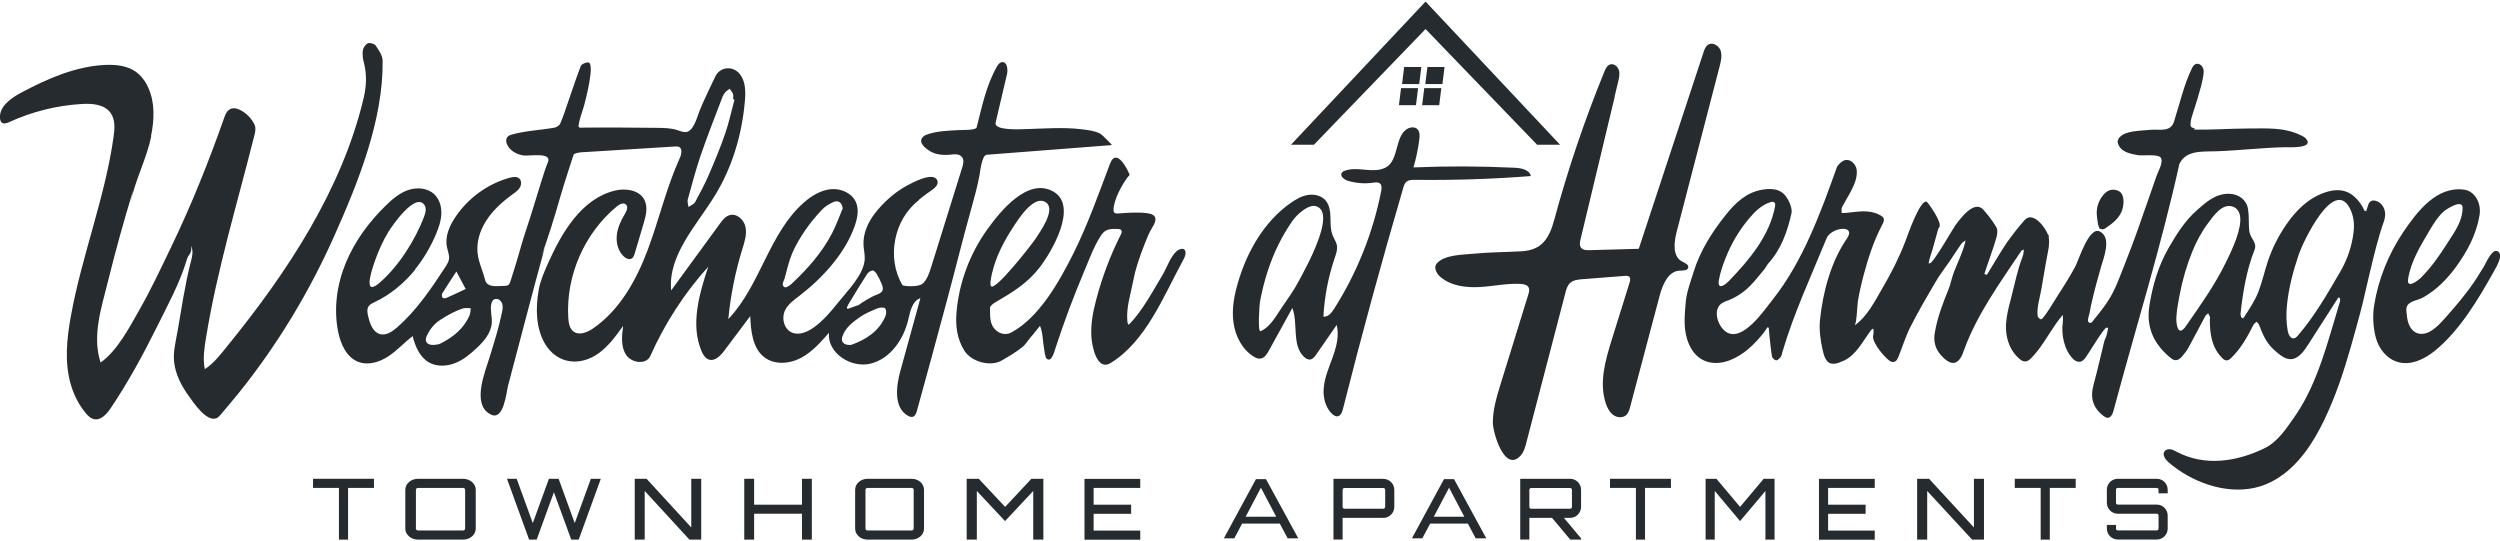 <?xml version="1.0" encoding="UTF-8"?>
<svg id="Logos" xmlns="http://www.w3.org/2000/svg" viewBox="0 0 271.21 58.71">
  <defs>
    <style>
      .cls-1 {
        fill: #252b2e;
      }
    </style>
  </defs>
  <g>
    <path class="cls-1" d="M175.16,10.46l.39-1.62c.1-.41.19-.83.07-1.23s-.54-.74-.94-.62c-.33.1-.5.46-.63.78-2.14,5.24-3.96,10.61-5.44,16.08-.54,2-1.34,3.29-3.54,3.41-1.72.1-3.45.09-5.17.26-1.19.12-3.19.09-4.04,1.07-.36.42-.03,1.08.39,1.44,1.13.98,2.74,1.19,4.24,1.11s2.98-.42,4.47-.34c.34.02.75.1.89.42.09.22.03.47-.04.69-1,3.24-2.01,6.49-3.01,9.73-.42,1.37-.85,2.77-.85,4.2,0,1.1,1.28,5.48,3.01,3.59.35-.38.49-.9.62-1.4,1.41-5.42,2.83-10.84,4.24-16.26.1-.39.22-.81.52-1.08.34-.31.84-.36,1.3-.4,1.54-.12,3.09-.24,4.63-.36.16-.01.34-.02.46.08.18.15.12.44.05.66-.64,2.04-1.27,4.08-1.91,6.12-.71,2.28-1.43,4.75-.65,7.01.16.47.4.94.81,1.23s1.02.33,1.39,0c.24-.22.34-.56.42-.87,1.07-4.03,2.14-8.07,3.21-12.1.32-1.2.94-2.66,2.18-2.7.36-.01.87,0,.92-.35.05-.33-.38-.48-.67-.64-1.04-.54-.89-2.05-.6-3.18,1.56-6.01,3.12-12.02,4.68-18.02.14-.55.28-1.14.1-1.68s-.86-.94-1.34-.65c-.29.18-.42.53-.52.85-2.34,7.1-4.68,14.2-7.02,21.3-1.78.05-3.57.1-5.35.15-.32,0-.68,0-.89-.24-.22-.26-.15-.64-.07-.97,1.24-5.16,2.48-10.31,3.71-15.47Z"/>
    <path class="cls-1" d="M144.27,22.87c-.06-.42-.19-.81-.47-1.13-.46-.53-1.22-.7-1.91-.59s-1.31.47-1.88.87c-2.87,2.02-4.71,5.24-5.7,8.6-.42,1.41-.7,2.9-.5,4.36s.92,2.9,2.17,3.69c.23.14.49.27.76.23.43-.05.7-.48.91-.86.85-1.54,1.7-3.09,2.55-4.63.65,1.73-.08,4,1.25,5.29.19.18.44.34.7.3.28-.05.47-.3.63-.53.74-1.07,1.49-2.15,2.23-3.22.29,1.16-.03,2.37-.43,3.49s-.9,2.23-.98,3.42c-.06.79.1,1.63.54,2.3.55.82,1.25,1.08,1.54-.06,2.03-8.05,4.22-16.06,6.55-24.02.07-.24.15-.48.33-.65.25-.22.61-.23.94-.22,4.19.05,8.39-.08,12.57-.41-.14-.68-1.02-.87-1.72-.9-3.67-.18-7.34-.19-11.01-.04.29-.99.5-2,.63-3.02.06-.42.07-.93-.28-1.19-.24-.18-.58-.16-.86-.05-1.58.67-.99,3.5-2.52,4.28-1.33.68-2.95-.15-4.36.32-.15.05-.31.12-.39.25-.22.36.26.74.66.86.88.27,1.82.34,2.73.21.27-.04.58-.08.78.11.2.19.16.51.11.78-.89,4.54-2.64,8.92-5.13,12.82-.27.42-.65.88-1.14.82.11-2.17.53-4.32,1.23-6.38.15-.44.32-.91.23-1.37-.07-.37-.31-.69-.45-1.04-.34-.83-.18-1.82-.3-2.69ZM143.31,25.11c-.59,2.16-2.15,4.87-2.42,5.39-.52,1-1.2,1.93-1.84,2.87s-1.27,2.13-2.3,2.56c-.33.14-.12-2.87-.07-3.16.22-1.17.5-2.33.88-3.46.63-1.92,1.52-3.74,2.68-5.39.42-.6,1.66-1.77,2.49-1.56.95.25.96,1.39.58,2.76Z"/>
    <path class="cls-1" d="M222.21,25.45s-.08.02-.13.03c.07.11.15.23.22.34-.03-.12-.06-.25-.09-.37Z"/>
    <path class="cls-1" d="M45.02,29.23c.95-1.17,1.72-2.49,2.3-3.88.29-.7.54-1.43.56-2.19s-.21-1.55-.76-2.08c-.72-.69-1.87-.79-2.82-.47s-1.74.99-2.45,1.69c-1.83,1.78-3.37,3.87-4.34,6.23s-1.33,4.99-.82,7.49c.27,1.33.91,2.74,2.17,3.23,1.07.42,2.3.04,3.26-.59s1.74-1.5,2.64-2.2c.29,1.12.78,2.29,1.78,2.86.83.47,1.88.43,2.78.09s1.65-.96,2.35-1.61c.81-.75,1.6-1.66,1.68-2.76.05-.69-.2-1.39-.05-2.08.07-.3.19-.51.52-.53.31-.02.57.24.66.52.1.31.04.65-.03.97-.33,1.61-.83,3.18-1.31,4.75-.47,1.56-2.08,5.3.16,6.32,1.36.62,1.63-2.42,1.81-3.13,1.33-4.99,2.61-9.99,3.98-14.97-.12.31-.24.62-.36.92.75-2.1,1.42-4.23,2.03-6.38.39-1.39,1.48-4.69,1.48-4.69.3-.18.66-.21,1.01-.23,3.34-.21,6.67-.41,10.01-.62.13,0,.26-.01.37.03.43.17.31.82.11,1.24-1.45,3.2-2.24,6.66-3.47,9.94s-3.03,6.53-5.92,8.52c-.64.44-1.54.81-2.15.33-.42-.33-.51-.92-.55-1.45-.28-4.56,1.74-9.2,5.27-12.11.28-.23.69-.45.97-.22.3.25.09.73-.11,1.06-.43.71-.79,1.49-.87,2.32s.16,1.72.77,2.28c.23.21.57.37.84.22.2-.11.27-.35.34-.56.32-1.08.64-2.16.96-3.24.25-.83.48-1.75.11-2.53-.53-1.09-2.01-1.33-3.19-1.05-3.71.88-5.85,4.69-7.28,7.88-.42.94-.84,1.89-1.02,2.91-.34,1.91-.33,4.12.69,5.84,1.3,2.19,3.8,2.48,5.82,1.02,1.08-.78,1.87-1.88,2.65-2.96-.14,1.06-.27,2.23.32,3.13s2.19,1.11,2.63.13c1.57-3.53,3.69-6.81,6.28-9.68-.98,2.98-1.94,6.28-.72,9.16.16.37.39.76.77.9.66.23,1.27-.39,1.69-.95.94-1.25,1.88-2.51,2.82-3.76.07,1.64.25,3.51,1.56,4.49,1.1.82,2.7.7,3.92.06s2.15-1.7,3.06-2.74c-.21,2.19,2.41,3.89,4.55,3.34s3.56-2.65,4.06-4.79c.21-.9.43-2.01,1.31-2.3-.72,2.63-1.44,5.25-2.17,7.88-.48,1.73-.73,4.04.85,4.89.15.08.32.14.48.1.27-.07.39-.38.46-.65,1.1-3.97,2.18-7.95,3.25-11.94.9-3.33,1.72-6.68,2.65-10,.34-1.21.66-2.38.89-3.61.07-.36.25-2.19.78-2.23,4.53-.35,9.05-.69,13.58-1.05.06,0-1.06-1.13-1.23-1.22-.62-.33-1.31-.41-2-.49-2.1-.26-4.15-.07-6.25-.02-.43.01-3.34.18-3.13-.71.41-1.74.82-3.49,1.23-5.23.13-.56.01-1.41-.55-1.33-.26.04-.42.28-.55.5-1.17,2.08-1.6,4.31-2.19,6.59-.08.31-1.63.27-1.88.28-1.13.07-2.22.08-3.32.42-.22.07-.44.14-.6.3-.64.61.27,1.28.76,1.58.59.35,1.27.42,1.94.39.5-.02,1.19-.23,1.54.28.21.31.11.72,0,1.08-1.12,3.6-2.25,7.21-3.37,10.81-.2.64-.42,1.31-.9,1.78s-2.37.28-2.23.16c-1.73-2.94-.92-7.11,1.78-9.18-.24.12.69-.61,1.41-1.1.35-.24.75-.6.62-1.01-.34-1.1-2.74.21-3.3.51-1.33.71-2.6,1.86-3.51,3.05-.75.98-1.28,2.2-1.21,3.43.03.51.16,1.02.13,1.53-.1,1.67-1.9,3.44-2.9,4.7-.79.99-1.62,1.97-2.65,2.7-.69.49-1.59.87-2.36.53-.89-.39-1.15-1.64-.69-2.49.33-.62.94-1.04,1.49-1.47,2.47-1.89,4.94-4.55,6-7.53.3-.83.51-1.77.18-2.59-.41-1.01-1.6-1.56-2.69-1.47s-2.08.68-2.91,1.39c-3.85,3.32-4.76,9.03-8.27,12.71.25-2.58.76-5.14,1.53-7.62.24-.77.5-1.58.34-2.37s-.95-1.51-1.72-1.29c-.47.13-.79.55-1.07.94-1.76,2.41-3.52,4.82-5.28,7.23-.35-3.85,2.73-7.01,4.75-10.3,1.89-3.08,2.94-6.64,3.25-10.24.09-1.01.09-2.12-.54-2.92-.77-.97-2.17-.81-2.68.27-.59,1.26-1.22,2.5-1.73,3.79-.24.6-.63,2.19-1.47,2.22-.33.01-.65-.13-.96-.23-.68-.21-1.41-.22-2.13-.23-2.8-.03-5.61-.05-8.41-.02-.03-.02-.06-.04-.09-.06-.19-.14.51-2.12.58-2.38.1-.41,1.26-4.71.39-4.64-.27.02-.68.18-.76.39-.52,1.34-.96,2.7-1.43,4.06-.25.73-.49,1.47-.8,2.18-.09.21-.4.41-.63.45-1.56.28-3.11.32-4.67.76-.5.14-.67.49-.5.98.26.71,1.01,1.14,1.76,1.27.64.11,3.16-.4,2.71.72-.27.66-.49,1.35-.7,2.03-.4,1.26-.77,2.53-1.17,3.79-.25.79-.52,1.57-.77,2.37-.22.7-.41,1.41-.62,2.11-.27.9-.53,1.8-.83,2.69-.11.32-.24.44-.57.44-.74,0-1.94.28-2.17-.67-.28-1.11-.85-2.18-.83-3.34,0-.89.25-1.77.67-2.56.73-1.39,1.92-2.47,3.19-3.39.29-.21.59-.42.76-.72s.18-.74-.08-.97c-.27-.23-.67-.17-1.02-.08-2.38.65-4.5,2.19-5.88,4.23-.66.97-1.18,2.15-.94,3.3.09.44.29.88.22,1.32-.05.31-.23.58-.4.85-1.55,2.36-3.14,4.74-5.28,6.58-.5.43-1.14.86-1.79.69-.77-.2-1.09-1.09-1.28-1.86-.1-.4-.19-.86.05-1.19.14-.19.38-.3.59-.4,1.74-.82,3.23-2.06,4.45-3.55ZM92.02,33.04c.67-1.1,1.33-2.21,2.03-3.29.12-.19.38-.38.6-.41.14-.02.36.22.47.4.21.34.38.7.53,1.07.28.65.1.94-.59,1.18-.52.18-1.78.96-1.91,1.11.09-.02.17-.03.26-.05-.09.02-.17.03-.26.05-.07.02-.14.04-.21.06-.32.12-.65.23-.97.35-.04-.03-.07-.07-.11-.1.05-.12.09-.24.16-.35ZM91.41,36.43c.34-.92,1.11-1.49,1.86-2.02.58-.41,1.27-.69,1.93-.96.24-.1.69-.13.82,0,.15.16.15.59.04.84-.69,1.63-2.05,2.51-3.64,3.1-.09.03-.19.03-.24.03-.7.01-1-.38-.77-1ZM85.1,30.27c.26-.93.46-1.89.83-2.77.38-.9.9-1.75,1.45-2.56.54-.79,1.17-1.53,1.83-2.23.31-.33.75-.58,1.17-.78.57-.26.96.04,1.04.68-.39.92-.72,1.88-1.19,2.76-1.09,2.07-2.62,3.79-4.31,5.38-.22.2-.61.49-.78.41-.43-.19-.14-.59-.05-.9ZM74.62,21.61c.44-1.59.86-3.19,1.39-4.75.74-2.15,1.58-4.27,2.39-6.4.07-.17.18-.34.31-.48.13-.14.3-.24.45-.35.12.19.29.37.36.57.06.17.01.38.01.57.05.01.1.03.15.04-.34,1.26-.61,2.54-1.04,3.77-.52,1.5-1.14,2.98-1.77,4.44-.43.99-.94,1.95-1.46,2.9-.13.24-.48.36-.72.54-.03-.28-.15-.59-.08-.85ZM47.98,31.83c.48-.78.98-1.54,1.53-2.38.34.64.66,1.24,1.01,1.9-.73.34-1.42.68-2.12.98-.11.05-.37.03-.4-.04-.07-.13-.09-.35-.02-.47ZM46.32,36.4c.32-.69.77-1.26,1.44-1.7.79-.51,1.59-.96,2.47-1.24.26-.08.56-.02.84-.02-.04.26-.03.54-.13.77-.63,1.45-1.79,2.37-3.16,3.06-.08.04-.18.08-.27.09-.17.03-.34.05-.45.06-.75.03-1.05-.38-.75-1.02ZM40.74,31c-1.33.81-.23-2.24-.03-2.8.38-1.05.83-2.07,1.41-3.02.42-.69,2.92-4.33,3.91-2.96.27.37.13.88-.03,1.31-.97,2.54-2.8,5.44-4.89,7.2-.14.12-.26.2-.36.27Z"/>
    <polygon class="cls-1" points="227.77 24.97 227.77 24.97 227.77 24.97 227.77 24.97 227.77 24.97"/>
    <path class="cls-1" d="M122.4,19.15c.05-.06.1-.13.15-.18-.27-.71-1.46-2.98-2.13-1.21-1.23,3.25-2.42,6.63-3.99,9.77-1.49,2.97-3.67,6.89-6.7,8.53-.55.3-1.2.2-1.67-.22-.77-.68-.63-1.59-.66-2.45,0-.19.32-.44.55-.58,1.84-1.07,3.45-2.03,4.79-3.74,1.29-1.64,4.32-6.73,1.51-8.3-2.78-1.55-5.74,2.17-7.14,4.11-1.88,2.62-3.06,5.74-3.34,8.96-.13,1.49.04,2.92.86,4.22.75,1.19,2.82,1.75,4.02,1.06.75-.43,1.51-.88,2.19-1.41.42-.32.7-.81,1.05-1.22.04-.04.08-.08.12-.13q.05-.21,0,0c.27-.34.54-.68.81-1.01.32.69.29,1.66.44,2.41.05.25.09,1,.31,1.17.51.39.79-.73.93-1.15.92-2.83,1.96-5.61,3.12-8.35.53-1.26,1.02-2.62,1.75-3.78.51-.81.96-.84,1.9-.81.4.01.52.22.34.57-1.15,2.28-2.04,4.63-2.69,7.1-.36,1.35-.63,2.77-.51,4.18.08.93.6,3.6,2.08,2.69,3.81-2.34,5.72-7.21,7.76-10.97.14-.26.31-.54.35-.83.11-.76-.56-.69-.98-.31-.65.59-1.05,1.79-1.5,2.55-1.07,1.79-2.19,3.91-3.65,5.4-.1-.05-.14-.15-.16-.27-.17-1.57.36-3.04.64-4.55.11-.57.25-1.14.43-1.7.24-.76.5-1.5.8-2.24.24-.61.48-1.24.83-1.79.56-.88.46-1.41-.55-1.54-1.05-.14-2.11-.05-3.16.03-.16.01-.34,0-.44-.12-.05-.07-.06-.17-.06-.26,0-1.09.93-2.79,1.59-3.63ZM107.65,29.54c.41-1.76,1.28-3.4,2.27-4.91.54-.82,2.29-3.65,3.6-2.63,1.01.79-.7,3.17-1.16,3.87-.4.62-4.44,5.79-4.85,5.17-.08-.13-.07-.29-.06-.44.04-.36.11-.72.19-1.07Z"/>
    <path class="cls-1" d="M230.36,22.13c.05-.69-.11-1.23-.56-1.43-.67-.28-1.23-.07-1.69.53-.42.55-.64,1.16-.65,1.83,0,.42.08.84.14,1.25.03.16.1.32.16.48.42.19.58.02.77-.12.91-.62,1.73-1.3,1.82-2.54Z"/>
    <path class="cls-1" d="M261.7,32.72c.39-.17.87-.28,1.17-.45,1.46-.83,2.62-2.01,3.6-3.36,1.21-1.68,2.17-3.47,2.52-5.55.22-1.33-.51-2.64-1.7-2.79-2.99-.38-5.09,2.41-6.59,4.63-1.59,2.37-2.68,5.08-3.14,7.9-.18,1.12-.12,2.43.18,3.53.32,1.19,1.16,2.28,2.37,2.64,1.44.43,2.96-.34,4.05-1.23,2.72-2.23,4.69-5.57,6.39-8.6.21-.37.41-.74.56-1.14.07-.19.13-.39.11-.6s-.14-.41-.34-.47c-.57-.19-1.22,1.36-1.43,1.71-.5.81-1,1.63-1.57,2.39-.66.88-1.35,1.73-2.08,2.55-.65.73-1.34,1.62-2.21,2.1-.53.29-1.19.36-1.7-.02-.3-.22-.5-.56-.62-.92s-.16-.73-.2-1.11c-.03-.26-.05-.54.08-.77.11-.2.33-.33.57-.45ZM261.24,30.34s0-.04,0-.06c.28-1.9,1.35-3.62,2.31-5.25.43-.73.89-1.48,1.52-2.06.3-.28,2.08-1.42,2.08-.43,0,1.48-.88,2.63-1.64,3.82-.84,1.33-1.74,2.63-2.86,3.75-.3.3-1.53,1.26-1.42.23Z"/>
    <path class="cls-1" d="M16.38,14.79c.38-1.86.43-3.69-.3-5.29-.31-.69-.78-1.33-1.41-1.76-.91-.61-2.06-.74-3.16-.7-3.26.12-6.35,1.49-9.23,3.02C1.16,10.66-.11,11.57,0,12.84c.02.18.07.38.22.48.22.15.53.04.77-.07,2.48-1.14,5.17-1.81,7.89-1.97,1.13-.07,2.45.04,3.11.96.53.73.46,1.72.33,2.61-.93,6.62-3.46,12.92-4.64,19.49-.44,2.42-.69,4.96-.01,7.33.33,1.16.88,2.26,1.66,3.18.22.26.48.52.81.61.76.21,1.43-.52,1.87-1.18,1.89-2.81,3.51-5.79,5.01-8.81,1.15-2.32,2.47-4.73,3.22-7.22.04-.14.08-.29.16-.42.05-.08.12-.16.17-.24.18-.27.23-.62.14-.93.29.51.15,1.14,0,1.71-.65,2.52-1.01,5.07-1.46,7.63-.19,1.1-.49,2.17-.36,3.29.15,1.35.82,2.61,1.6,3.69.5.7,1.92,2.83,2.99,2.39.19-.08.33-.24.47-.4.64-.76,1.29-1.52,1.92-2.3,4.2-5.21,7.69-11,10.41-17.11,2.59-5.81,5.3-12.53,5.23-18.97,0-.56-.42-1.15-.76-1.65-.13-.2-.63-.33-.85-.24-.25.11-.5.48-.54.77-.06.44,0,.92.12,1.35.33,1.28.27,2.54-.03,3.82-2.35,9.93-8.3,18.91-14.65,26.73-.78.96-1.54,2-2.58,2.68-.23-1.1-.06-2.25.12-3.36,1.23-7.56,3.44-14.74,5.29-22.14.08-.31.12-.72,0-.99-.34-.71-.87-1.27-1.6-1.64-.77-.38-1.35-.14-1.64.67-1.71,4.87-3.63,9.68-5.88,14.33-1.07,2.22-2.11,4.45-3.33,6.59-1.08,1.9-2.45,4.56-4.27,5.82-.95-2.92.11-5.99.81-8.83.81-3.29,1.72-6.56,2.71-9.8-.08.4-.16.8-.25,1.2.5-2.42,1.73-4.68,2.23-7.12Z"/>
    <path class="cls-1" d="M257.89,21.85c-.49-.23-.86-.06-1,.45-.06.2-.13.4-.2.63-.13-.07-.2-.08-.22-.12-.06-.11-.1-.25-.16-.36-.98-1.62-2.22-2.19-4.06-1.58s-3.2,1.99-4.23,3.5c-.87,1.26-1.59,2.69-2.05,4.15-.33,1.03-.57,2.08-.95,3.08-.41,1.07-1.04,1.97-1.65,2.92-.24.05-.33-.3-.3-.54.24-2.28.66-4.74,1.51-6.87.19-.47,0-.83-.24-1.22-.17-.27-.31-.59-.34-.9-.07-.76,0-1.53-.12-2.28-.15-1.03-1.01-1.66-2.04-1.69-1.48-.03-2.49.89-3.47,1.75-1.3,1.13-2.22,2.59-3.08,4.07-1.14,1.97-1.77,4.11-2.12,6.35-.37,2.39.54,4.22,2.36,5.68.44.35.82.21,1.15-.16.26-.3.52-.61.71-.95.63-1.15,1.23-2.33,1.86-3.49.06-.11.2-.19.3-.28.07.14.16.27.2.41.03.08-.02.19-.02.28.01,1.53.19,2.99,1.34,4.16.36.36.64.32.97,0,1.07-1.03,1.77-2.31,2.43-3.61.07-.13.22-.22.33-.32.09.11.23.2.27.32.37,1,.8,1.98,1.61,2.71.87.77,1.76,1.55,2.86.55.35-.32.6-.72.86-1.11,1.09-1.7,2.18-3.4,3.27-5.1.19-.06.24.25.18.43-1.27,4.15-2.35,8.74-4.83,12.36-.94,1.34-1.89,2.86-3.4,3.58-3,1.44-6.42,1.97-9.47.37-.22-.11-.43-.24-.68-.28s-.52.03-.66.23c-.26.37.09.87.43,1.17,2.48,2.14,6.12,3.51,9.4,2.77,1.53-.35,2.91-1.19,4.04-2.28,1.98-1.9,3.28-4.49,4.32-7,1.11-2.69,1.9-5.49,2.67-8.3.22-.81.44-1.61.64-2.42.25-1.03.47-2.07.72-3.1.24-1.01.48-2.03.75-3.04.25-.91.5-1.83.82-2.71.35-.94.09-1.85-.73-2.24ZM243.03,24.05c-.1,1.52-1.16,3.59-1.53,4.36-1.2,2.48-2.81,4.73-4.38,6.99-.86,1.23-1.05-.25-1.02-.96.04-.81.2-1.62.35-2.42.3-1.6.75-3.17,1.36-4.68.45-1.11,1.02-2.19,1.74-3.15.6-.8,1.59-2.25,2.76-1.74.59.26.77.86.72,1.6ZM255.33,25.14c-.18,1.57-.68,3.03-1.48,4.39-1.38,2.37-2.77,4.79-4.57,6.88-.58.68-1,.07-1.1-.53-.16-.88-.17-1.79-.09-2.68.17-1.9.7-3.87,1.31-5.66.43-1.25,3.75-8.31,5.51-4.96.42.8.52,1.67.42,2.56Z"/>
    <path class="cls-1" d="M187.11,32.72c1.03-.34,1.93-.9,2.69-1.65.59-.58,1.09-1.25,1.63-1.89.12-.18.24-.37.36-.55,1.42-1.55,2.1-3.46,2.55-5.46.1-.44-.11-1.03-.34-1.46-.55-1.05-1.39-1.37-2.83-1.13-1.71.29-2.9,1.42-3.92,2.69-1.51,1.89-2.81,3.92-3.53,6.26-.33,1.08-.76,2.18-.85,3.29-.12,1.51-.3,3.05.37,4.55.91,2.04,2.76,2.35,4.42,1.71,1.52-.59,2.68-1.73,3.69-3,.14-.18.25-.38.38-.57l.15.04c.02.23.04.46.06.7.09.81.16,1.62.29,2.42.03.17.29.41.45.42.16.01.37-.2.5-.37.11-.14.13-.35.18-.53,1.26-4.26,3.11-8.21,4.78-12.31.51-1.26,3.29-1.55,2.22,0-1.73,2.49-2.62,5.85-2.92,8.83-.11,1.03.05,2.19.27,3.19.33,1.53.81,1.93,2.31,1.23,1.34-.62,2.04-2.07,2.92-3.26.08-.11.14-.19.27-.21.08.24.04.52-.01.78-.15.77,1.54,2.7,2,2.81.48.11.63-.26.77-.59.43-1.07.76-2.18,1.28-3.2.85-1.67,1.79-3.29,2.74-4.9.47-.8,1.05-1.53,1.57-2.3.41-.61.8-1.23,1.23-1.83.11-.15.3-.24.45-.35-.15.66-.37,1.26-.61,1.84-.23.58-.5,1.15-.71,1.73-.21.6-.33,1.24-.57,1.82-.62,1.51-1.19,3.03-1.46,4.65-.15.87.04,1.68.62,2.35s1.41,1.38,2.1.47c.22-.29.34-.64.46-.98,1.43-3.92,3.92-7.31,6.21-10.75.05-.07.17-.09.26-.14.02.36-.08.66-.19.95-.48,1.28-.76,2.66-1.1,3.99-.42,1.66-.94,3.28-.41,5,.24.78.7,1.51,1.35,2.01.38.29.74.24,1.08-.09,1.12-1.09,1.92-2.62,2.82-3.89.19-.27.4-.52.69-.89,0,.38.03.6,0,.82-.2,1.31.16,3.07,1.17,4.02.21.2.52.32.79.23.16-.05.29-.17.4-.29.33-.36,2.12-3.46,2.4-3.39.05.01.11.03.16.04-.06.29-.11.58-.19.86-.06.2-.18.38-.23.58-.39,1.56-.73,3.14-1.16,4.69-.4,1.45-.08,2.55,1.12,3.45.57.43.9-.06,1.04-.61,2.39-8.95,5.17-17.79,7.16-26.84-.04.11-.08.22-.12.33.64-1.78,2.46-1.58,4.09-1.63,2.49-.08,4.98-.39,7.47-.44.46,0,3.21.16,2.28-.93-.13-.15-.32-.25-.5-.34-1.87-.92-3.75-.76-5.79-.76-1.97,0-3.93.17-5.9.11.05-.03.1-.06.16-.09-.45-.16-.52-.17-.49-.62.02-.35.15-.71.25-1.05.16-.54.36-1.07.51-1.61.25-.9.58-1.89.66-2.82.07-.79-.81-1.38-1.24-.52-.9,1.81-1.36,3.94-1.98,5.86-.39,1.21-1.63.77-2.64.89-.9.1-2.63.06-3.26.81-.03.02-.06.04-.08.06-.05.16-.16.33-.13.47.23,1.05,1.31,1.24,2.18,1.4.5.09,2.18-.15,2.49.27.34.45-.3,1.54-.45,1.98l-.85,2.44c-.8,2.31-1.59,4.61-2.5,6.88-.58,1.45-1.12,3.09-2.01,4.39-.49.72-1.06,1.43-1.61,2.11-.15.19-.37.17-.46-.04-.07-.16.11-.68.15-.86.1-.57.22-1.13.36-1.69.26-1.12.58-2.23.89-3.34.28-.99,1.2-3.2-.13-3.86-1.18-.58-2.3,3.15-2.65,3.79-.58,1.08-1.23,2.12-1.9,3.14-.15.23-1.59,2.67-1.83,2.6-.14-.04-.36-.21-.36-.39-.12-.89.27-2.06.41-2.93.15-.92.34-1.95.5-2.91.14-.88.49-1.97.25-2.83-.23-.81-1.65-2.75-2.58-1.7-.72.81-1.38,1.67-2,2.55-.38.54-1.9,3.08-2.09,3.39-.09-.03-.18-.07-.27-.1.09-.36,1.09-3.11,1.31-3.96.09-.35.16-.81,0-1.09-.39-.68-.89-1.31-1.4-1.9-1-1.16-2.54.97-3.05,1.66-.29.39-2.45,4.23-2.81,4.14-.03,0-.06-.02-.1-.02.04-.35.37-1.3.4-1.4.23-.79.44-1.58.66-2.37-.04,0-.08,0-.12-.01.04,0,.08,0,.12.01.03-.04.06-.09.1-.13.37-.5-1.25-2.71-1.36-2.76-.73-.32-2.13,3.8-2.32,4.29-.68,1.77-1.54,3.46-2.5,5.1-.82,1.4-1.65,3.08-3.02,4.03.25-.18.3-2.27.37-2.66.17-.98.39-1.95.65-2.91.48-1.79,1.07-3.6,1.93-5.24.36-.69.38-.9-.33-1.24-1.13-.55-2.32-.28-3.49-.17-.17.02-.35.01-.52.02,0-.22-.05-.46.04-.65.63-1.2,1.75-2.7,1.59-4.02-.07-.66-.75-1.32-1.43-1.01-.27.12-.49.38-.7.65-1.75,4.92-3.72,10.32-6.98,14.41-.9,1.13-3.34,4.79-5.12,3.47-.96-.71-1.52-2.75-.04-3.24ZM186.48,30.35c.13-.78.41-1.57.7-2.31.61-1.57,1.48-3.04,2.56-4.33.63-.76,1.38-1.48,2.32-1.78.14-.04.31-.07.42.02.13.1.11.3.08.46-.59,3.14-2.75,5.74-4.97,8.04-.55.57-1.29,1.01-1.12-.07,0-.01,0-.03,0-.04Z"/>
  </g>
  <g>
    <path class="cls-1" d="M40.57,51.94v.99h-2.81v5.61h-.99v-5.61h-2.81v-.99h6.6Z"/>
    <path class="cls-1" d="M50.23,51.94c.76,0,1.38.53,1.38,1.19v4.22c0,.66-.62,1.19-1.38,1.19h-4.88c-.76,0-1.38-.53-1.38-1.19v-4.22c0-.66.62-1.19,1.38-1.19h4.88ZM50.23,57.55c.13,0,.23-.09.23-.2v-4.22c0-.11-.11-.2-.23-.2h-4.88c-.13,0-.23.09-.23.2v4.22c0,.11.11.2.23.2h4.88Z"/>
    <path class="cls-1" d="M65.18,51.94l-2.4,6.6h-.81l-1.88-5.14-1.87,5.14h-.02s0,0,0,0h-.8l-2.4-6.6h1.05l1.75,4.81,1.75-4.81h1.05l1.75,4.81,1.75-4.81h1.05Z"/>
    <path class="cls-1" d="M74.99,51.94h1.08v6.6h-1.28l-4.85-5.28v5.28h-1.08v-6.6h1.28l4.85,5.28v-5.28Z"/>
    <path class="cls-1" d="M88.07,51.94v6.6h-1.07v-2.81h-5.19v2.81h-1.07v-6.6h1.07v2.81h5.19v-2.81h1.07Z"/>
    <path class="cls-1" d="M98.89,51.94c.75,0,1.35.53,1.35,1.19v4.22c0,.66-.6,1.19-1.35,1.19h-4.77c-.75,0-1.35-.53-1.35-1.19v-4.22c0-.66.6-1.19,1.35-1.19h4.77ZM98.89,57.55c.12,0,.23-.09.23-.2v-4.22c0-.11-.1-.2-.23-.2h-4.77c-.12,0-.23.09-.23.2v4.22c0,.11.1.2.23.2h4.77Z"/>
    <path class="cls-1" d="M111.87,51.94h1.32v6.6h-1.1v-5.28l-3.06,3.27-3.06-3.27v5.28h-1.1v-6.6h1.31l2.86,3.05,2.85-3.05Z"/>
    <path class="cls-1" d="M123.7,52.93h-5.06v1.82h4.07v.99h-4.07v1.82h5.06v.99h-6.05v-6.6h6.05v.99Z"/>
    <path class="cls-1" d="M150.07,51.95c.66,0,1.19.54,1.19,1.19v1.85c0,.65-.53,1.19-1.19,1.19h-4.22c-.07,0-.14,0-.2-.02v2.37h-.99v-6.59h5.41ZM150.27,53.14c0-.11-.09-.2-.2-.2h-4.22c-.11,0-.2.09-.2.2v1.85c0,.11.09.2.2.2h4.22c.11,0,.2-.09.2-.2v-1.85Z"/>
    <path class="cls-1" d="M171.52,54.99c0,.65-.53,1.19-1.19,1.19h-.67l1.86,2.22v.14h-1.17l-1.98-2.36h-2.26c-.07,0-.14,0-.2-.02v2.37h-.99v-6.59h5.41c.66,0,1.19.54,1.19,1.19v1.85ZM170.33,55.19c.11,0,.2-.09.2-.2v-1.85c0-.11-.09-.2-.2-.2h-4.22c-.11,0-.2.09-.2.2v1.85c0,.11.09.2.2.2h4.22Z"/>
    <path class="cls-1" d="M181.27,51.94v.99h-2.81v5.61h-.99v-5.61h-2.81v-.99h6.6Z"/>
    <path class="cls-1" d="M191.33,51.94h1.18v6.6h-.99v-5.28l-2.75,3.27-2.75-3.27v5.28h-.99v-6.6h1.17l2.57,3.05,2.56-3.05Z"/>
    <path class="cls-1" d="M203.38,52.93h-5.06v1.82h4.07v.99h-4.07v1.82h5.06v.99h-6.05v-6.6h6.05v.99Z"/>
    <path class="cls-1" d="M214.14,51.94h1.09v6.6h-1.29l-4.87-5.28v5.28h-1.09v-6.6h1.29l4.87,5.28v-5.28Z"/>
    <path class="cls-1" d="M225.18,51.94v.99h-2.81v5.61h-.99v-5.61h-2.81v-.99h6.6Z"/>
    <path class="cls-1" d="M235.16,53.52h-.99v-.39c0-.11-.09-.2-.2-.2h-4.22c-.11,0-.2.09-.2.2v1.41c0,.11.09.2.2.2h4.22c.66,0,1.19.53,1.19,1.19v1.41c0,.66-.53,1.19-1.19,1.19h-4.22c-.66,0-1.19-.53-1.19-1.19v-.39h.99v.39c0,.11.09.2.2.2h4.22c.11,0,.2-.09.2-.2v-1.41c0-.11-.09-.2-.2-.2h-4.22c-.66,0-1.19-.53-1.19-1.19v-1.41c0-.66.53-1.19,1.19-1.19h4.22c.66,0,1.19.53,1.19,1.19v.39Z"/>
    <path class="cls-1" d="M138.84,56.8h-4.09l-.85,1.6h-1.13l3.48-6.42h1.09l3.5,6.42h-1.15l-.85-1.6ZM138.45,56.06l-1.66-3.15-1.66,3.15h3.32Z"/>
    <path class="cls-1" d="M159.24,56.8h-4.09l-.85,1.6h-1.13l3.48-6.42h1.09l3.5,6.42h-1.15l-.85-1.6ZM158.86,56.06l-1.66-3.15-1.66,3.15h3.32Z"/>
  </g>
  <g>
    <polygon class="cls-1" points="154.65 .17 140.05 15.7 142.54 15.7 154.65 3.15 166.75 15.7 169.24 15.7 154.65 .17"/>
    <polygon class="cls-1" points="153.96 9.12 152.1 9.12 152.33 7.27 154.19 7.27 153.96 9.12"/>
    <polygon class="cls-1" points="156.48 9.12 154.62 9.12 154.85 7.27 156.71 7.27 156.48 9.12"/>
    <polygon class="cls-1" points="153.61 11.41 151.76 11.41 151.99 9.56 153.84 9.56 153.61 11.41"/>
    <polygon class="cls-1" points="156.13 11.41 154.28 11.41 154.51 9.56 156.36 9.56 156.13 11.41"/>
  </g>
</svg>